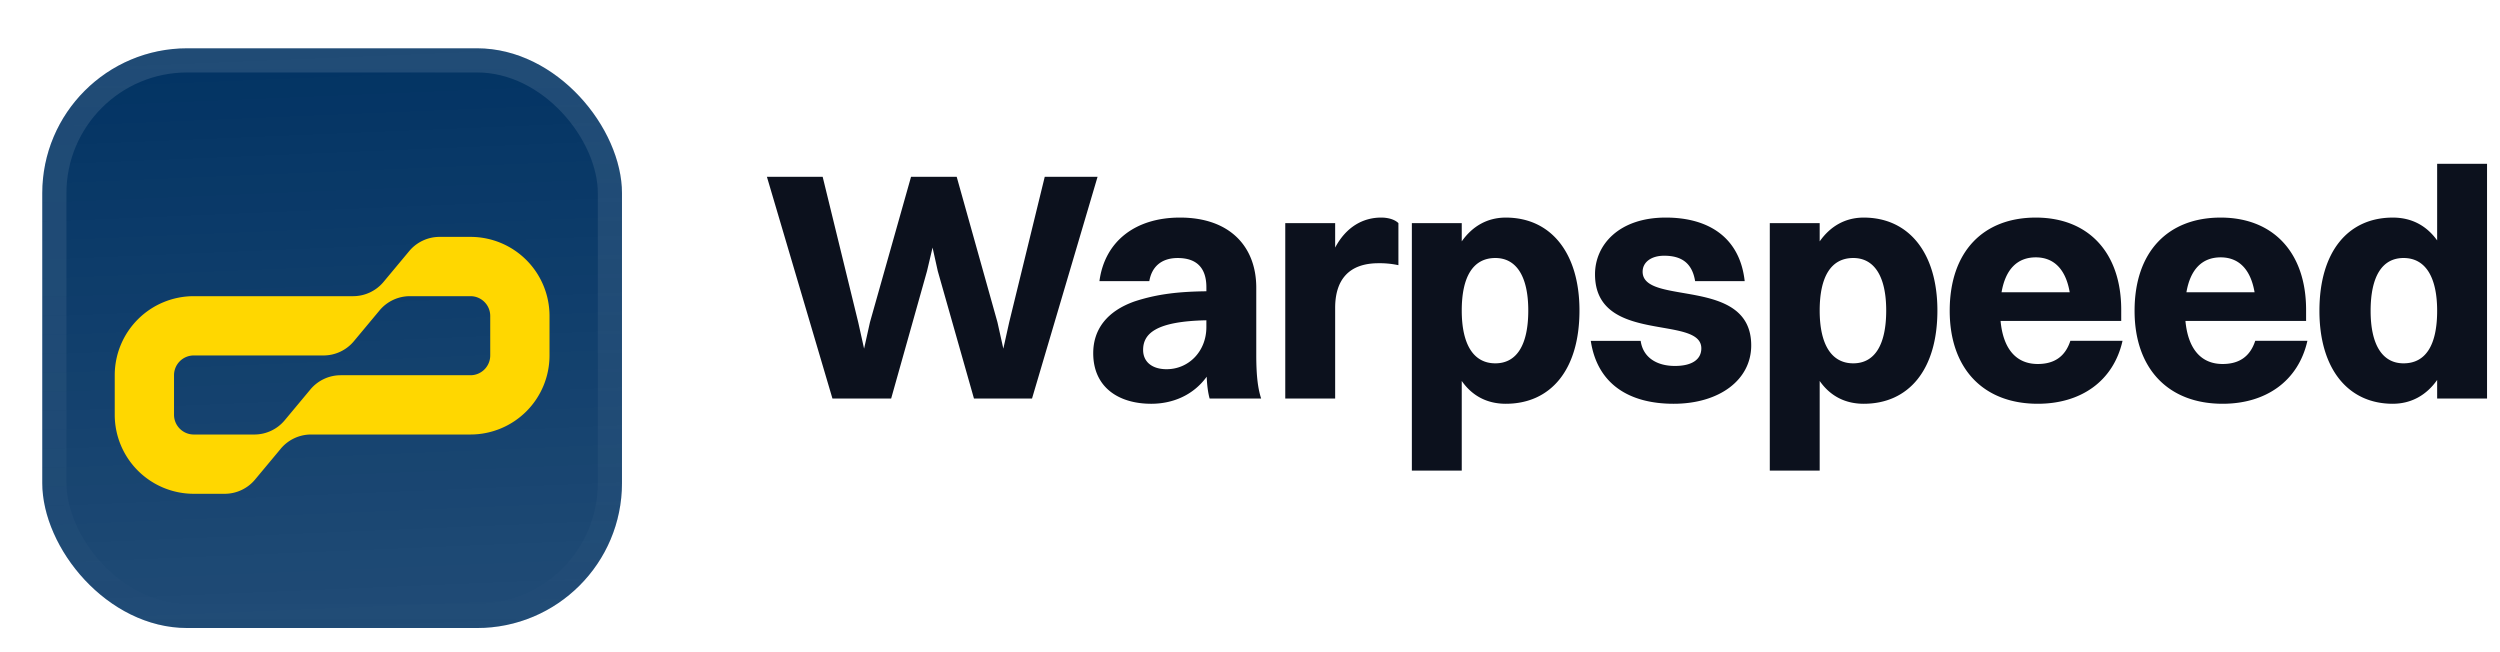 <svg width="207" height="54" viewBox="0 0 207 54" fill="none" xmlns="http://www.w3.org/2000/svg"><g filter="url(#filter0_ddiii_2274_7637)"><g clip-path="url(#clip0_2274_7637)"><rect x="3.5" width="48" height="48" rx="12" fill="#023363"/><path transform="translate(3.5)" fill="url(#paint0_linear_2274_7637)" d="M0 0h48v48H0z"/><g filter="url(#filter1_d_2274_7637)"><path fill-rule="evenodd" clip-rule="evenodd" d="M23.246 30.904a3.273 3.273 0 012.514-1.177h13.195A6.545 6.545 0 0045.5 23.18v-3.27a6.545 6.545 0 00-6.545-6.546h-2.558c-.972 0-1.893.432-2.515 1.178l-2.128 2.554a3.273 3.273 0 01-2.514 1.177H16.046A6.545 6.545 0 009.5 24.818v3.273a6.545 6.545 0 006.546 6.545h2.558c.97 0 1.892-.431 2.514-1.178l2.128-2.553zM40.591 19.91c0-.904-.733-1.637-1.636-1.637h-5.013c-.971 0-1.892.432-2.514 1.178l-2.129 2.554a3.273 3.273 0 01-2.514 1.177h-10.74c-.903 0-1.636.733-1.636 1.637v3.273c0 .903.733 1.636 1.636 1.636h5.013a3.27 3.27 0 002.514-1.178l2.129-2.554a3.273 3.273 0 012.514-1.177h10.74c.903 0 1.636-.733 1.636-1.637V19.91z" fill="gold"/></g></g><rect x="4.5" y="1" width="46" height="46" rx="11" stroke="url(#paint1_linear_2274_7637)" stroke-width="2"/></g><path d="M80.645 33l-2.997-10.556-.432-1.944-.459 1.944L73.787 33h-4.86L63.5 14.64h4.617l2.943 12.042.486 2.186.486-2.186 3.402-12.043h3.78l3.375 12.043.486 2.186.486-2.186 2.943-12.043h4.374L85.451 33h-4.806zm14.518-9.72h-4.13c.431-3.267 2.942-5.265 6.668-5.265 4.158 0 6.318 2.43 6.318 5.805v5.563c0 1.89.162 2.862.405 3.618h-4.266c-.135-.486-.216-1.107-.243-1.81-1.134 1.567-2.862 2.241-4.59 2.241-2.754 0-4.806-1.404-4.806-4.185 0-1.97 1.134-3.482 3.43-4.293 1.89-.62 3.698-.81 5.94-.837v-.323c0-1.593-.784-2.43-2.377-2.43-1.404 0-2.16.782-2.349 1.916zm-.513 5.697c0 .973.73 1.593 1.944 1.593 1.836 0 3.294-1.485 3.294-3.483v-.567c-4.185.082-5.238 1.108-5.238 2.457zM106.42 33V18.475h4.131V20.5c.918-1.729 2.322-2.485 3.807-2.485.594 0 1.134.162 1.431.46v3.482a7.39 7.39 0 00-1.647-.162c-2.484 0-3.591 1.404-3.591 3.7V33h-4.131zm14.613 5.968h-4.131V18.474h4.131v1.512c.891-1.268 2.133-1.97 3.645-1.97 3.753 0 6.102 2.943 6.102 7.695 0 4.94-2.403 7.721-6.102 7.721-1.539 0-2.781-.648-3.645-1.89v7.425zm2.781-17.605c-1.836 0-2.781 1.54-2.781 4.348s.972 4.373 2.781 4.373c1.782 0 2.727-1.538 2.727-4.373 0-2.808-.972-4.348-2.727-4.348zm12.196 1.134c0 2.863 8.991.352 8.991 6.102 0 2.863-2.646 4.833-6.426 4.833-3.672 0-6.318-1.62-6.858-5.21h4.131c.189 1.35 1.296 2.078 2.835 2.078 1.458 0 2.187-.567 2.187-1.457 0-2.808-8.802-.297-8.802-6.13 0-2.43 1.971-4.698 5.859-4.698 3.483 0 6.129 1.593 6.534 5.265h-4.104c-.243-1.485-1.107-2.106-2.565-2.106-1.08 0-1.782.54-1.782 1.323zm14.66 16.471h-4.131V18.474h4.131v1.512c.891-1.268 2.133-1.97 3.645-1.97 3.753 0 6.102 2.943 6.102 7.695 0 4.94-2.403 7.721-6.102 7.721-1.539 0-2.781-.648-3.645-1.89v7.425zm2.781-17.605c-1.836 0-2.781 1.54-2.781 4.348s.972 4.373 2.781 4.373c1.782 0 2.727-1.538 2.727-4.373 0-2.808-.972-4.348-2.727-4.348zm22.295 6.858c-.756 3.349-3.456 5.211-7.02 5.211-4.509 0-7.29-2.916-7.29-7.695 0-4.94 2.808-7.721 7.128-7.721 4.347 0 7.074 2.889 7.074 7.64v.919h-9.99c.216 2.322 1.296 3.564 3.078 3.564 1.35 0 2.268-.595 2.7-1.918h4.32zm-7.182-6.912c-1.539 0-2.511 1-2.835 2.89h5.643c-.324-1.89-1.296-2.89-2.808-2.89zm22.489 6.912c-.756 3.349-3.456 5.211-7.02 5.211-4.509 0-7.29-2.916-7.29-7.695 0-4.94 2.808-7.721 7.128-7.721 4.347 0 7.074 2.889 7.074 7.64v.919h-9.99c.216 2.322 1.296 3.564 3.078 3.564 1.35 0 2.268-.595 2.7-1.918h4.32zm-7.182-6.912c-1.539 0-2.511 1-2.835 2.89h5.643c-.324-1.89-1.296-2.89-2.808-2.89zm14.253 12.123c-3.726 0-6.075-2.916-6.075-7.695 0-4.94 2.403-7.721 6.075-7.721 1.539 0 2.781.648 3.672 1.89V13.56h4.131V33h-4.131v-1.54c-.891 1.27-2.16 1.971-3.672 1.971zm.891-3.348c1.836 0 2.781-1.511 2.781-4.346 0-2.808-.972-4.375-2.781-4.375-1.782 0-2.727 1.54-2.727 4.375 0 2.808.972 4.346 2.727 4.346z" fill="#0C111D"/><defs><linearGradient id="paint0_linear_2274_7637" x1="24" y1="0" x2="26" y2="48" gradientUnits="userSpaceOnUse"><stop stop-color="#fff" stop-opacity="0"/><stop offset="1" stop-color="#fff" stop-opacity=".12"/></linearGradient><linearGradient id="paint1_linear_2274_7637" x1="27.5" y1="0" x2="27.5" y2="48" gradientUnits="userSpaceOnUse"><stop stop-color="#fff" stop-opacity=".12"/><stop offset="1" stop-color="#fff" stop-opacity="0"/></linearGradient><filter id="filter0_ddiii_2274_7637" x=".5" y="-3" width="54" height="57" filterUnits="userSpaceOnUse" color-interpolation-filters="sRGB"><feFlood flood-opacity="0" result="BackgroundImageFix"/><feColorMatrix in="SourceAlpha" values="0 0 0 0 0 0 0 0 0 0 0 0 0 0 0 0 0 0 127 0" result="hardAlpha"/><feOffset dy="1"/><feGaussianBlur stdDeviation=".5"/><feComposite in2="hardAlpha" operator="out"/><feColorMatrix values="0 0 0 0 0.163 0 0 0 0 0.163 0 0 0 0 0.163 0 0 0 0.08 0"/><feBlend in2="BackgroundImageFix" result="effect1_dropShadow_2274_7637"/><feColorMatrix in="SourceAlpha" values="0 0 0 0 0 0 0 0 0 0 0 0 0 0 0 0 0 0 127 0" result="hardAlpha"/><feMorphology radius="1" in="SourceAlpha" result="effect2_dropShadow_2274_7637"/><feOffset dy="3"/><feGaussianBlur stdDeviation="2"/><feComposite in2="hardAlpha" operator="out"/><feColorMatrix values="0 0 0 0 0.165 0 0 0 0 0.165 0 0 0 0 0.165 0 0 0 0.14 0"/><feBlend in2="effect1_dropShadow_2274_7637" result="effect2_dropShadow_2274_7637"/><feBlend in="SourceGraphic" in2="effect2_dropShadow_2274_7637" result="shape"/><feColorMatrix in="SourceAlpha" values="0 0 0 0 0 0 0 0 0 0 0 0 0 0 0 0 0 0 127 0" result="hardAlpha"/><feOffset dy="-3"/><feGaussianBlur stdDeviation="1.5"/><feComposite in2="hardAlpha" operator="arithmetic" k2="-1" k3="1"/><feColorMatrix values="0 0 0 0 0 0 0 0 0 0 0 0 0 0 0 0 0 0 0.1 0"/><feBlend in2="shape" result="effect3_innerShadow_2274_7637"/><feColorMatrix in="SourceAlpha" values="0 0 0 0 0 0 0 0 0 0 0 0 0 0 0 0 0 0 127 0" result="hardAlpha"/><feOffset dy="3"/><feGaussianBlur stdDeviation="1.5"/><feComposite in2="hardAlpha" operator="arithmetic" k2="-1" k3="1"/><feColorMatrix values="0 0 0 0 1 0 0 0 0 1 0 0 0 0 1 0 0 0 0.1 0"/><feBlend in2="effect3_innerShadow_2274_7637" result="effect4_innerShadow_2274_7637"/><feColorMatrix in="SourceAlpha" values="0 0 0 0 0 0 0 0 0 0 0 0 0 0 0 0 0 0 127 0" result="hardAlpha"/><feMorphology radius="1" in="SourceAlpha" result="effect5_innerShadow_2274_7637"/><feOffset/><feComposite in2="hardAlpha" operator="arithmetic" k2="-1" k3="1"/><feColorMatrix values="0 0 0 0 0.063 0 0 0 0 0.094 0 0 0 0 0.157 0 0 0 0.24 0"/><feBlend in2="effect4_innerShadow_2274_7637" result="effect5_innerShadow_2274_7637"/></filter><filter id="filter1_d_2274_7637" x="6.5" y="5.25" width="42" height="42" filterUnits="userSpaceOnUse" color-interpolation-filters="sRGB"><feFlood flood-opacity="0" result="BackgroundImageFix"/><feColorMatrix in="SourceAlpha" values="0 0 0 0 0 0 0 0 0 0 0 0 0 0 0 0 0 0 127 0" result="hardAlpha"/><feMorphology radius="1.5" in="SourceAlpha" result="effect1_dropShadow_2274_7637"/><feOffset dy="2.25"/><feGaussianBlur stdDeviation="2.25"/><feComposite in2="hardAlpha" operator="out"/><feColorMatrix values="0 0 0 0 0.141 0 0 0 0 0.141 0 0 0 0 0.141 0 0 0 0.1 0"/><feBlend in2="BackgroundImageFix" result="effect1_dropShadow_2274_7637"/><feBlend in="SourceGraphic" in2="effect1_dropShadow_2274_7637" result="shape"/></filter><clipPath id="clip0_2274_7637"><rect x="3.5" width="48" height="48" rx="12" fill="#fff"/></clipPath></defs></svg>